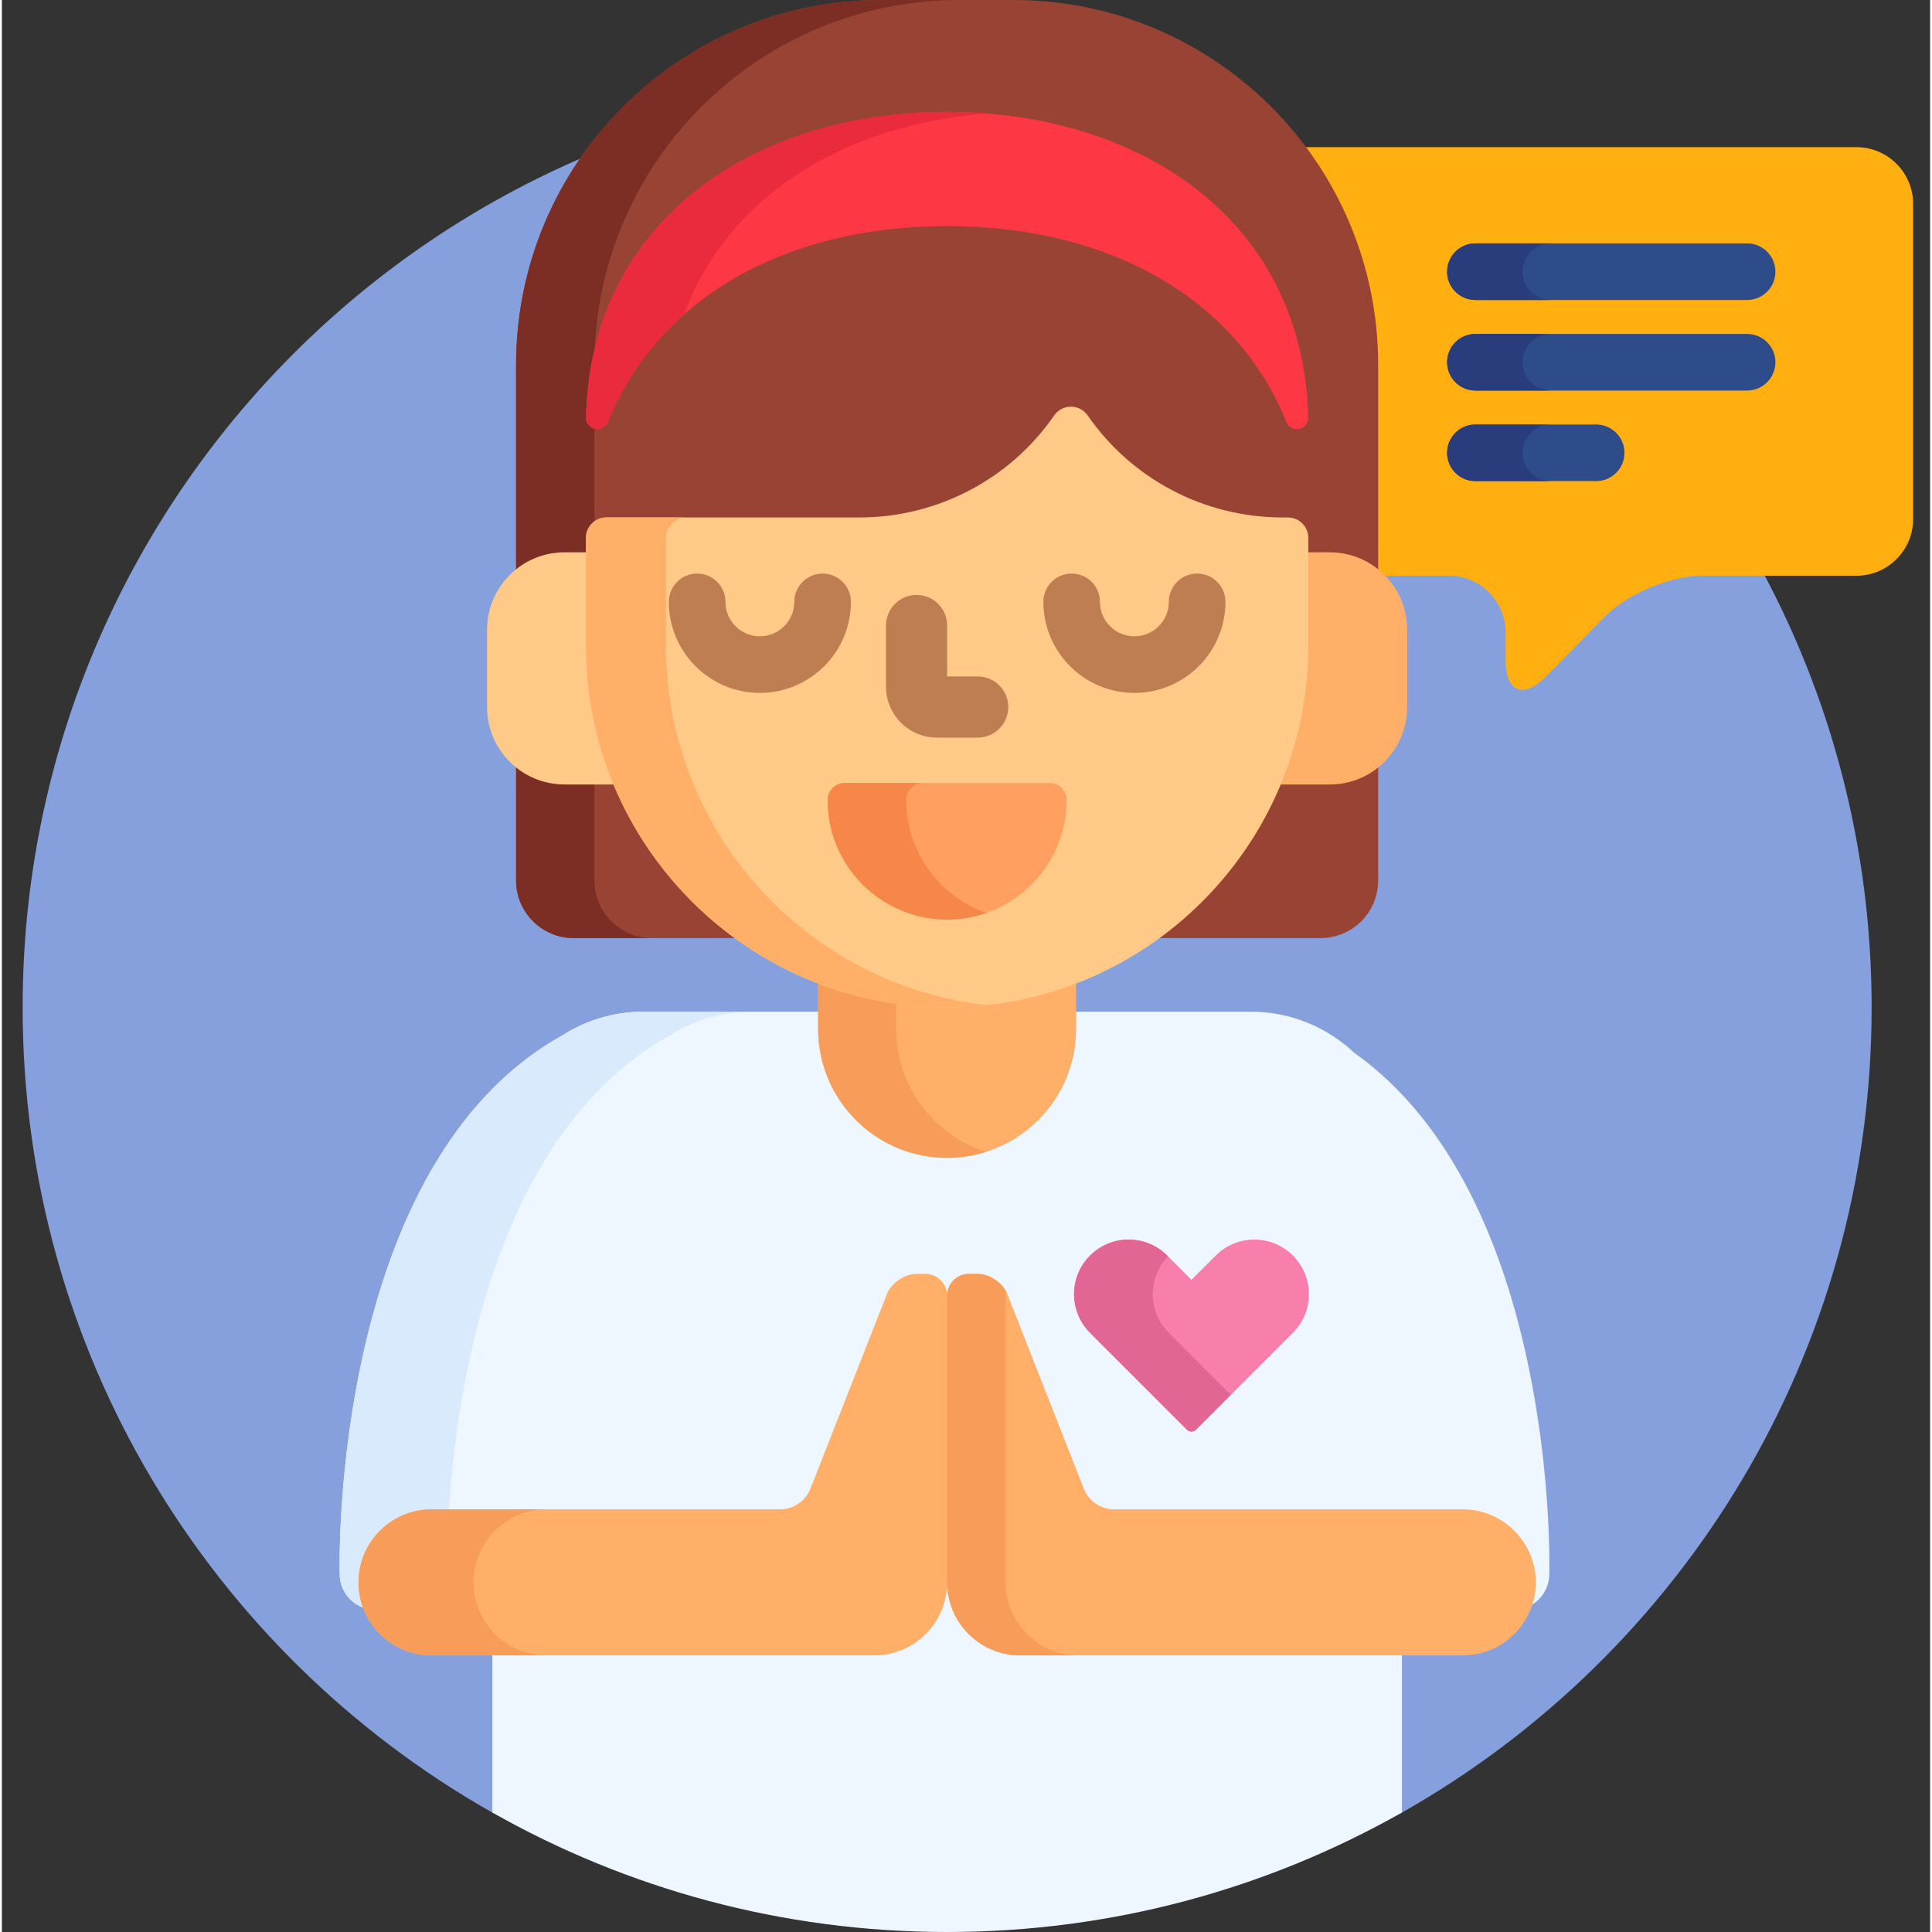 <svg height="512pt" viewBox="-5 0 511 512" width="512pt" xmlns="http://www.w3.org/2000/svg"><rect x="-5" y="0" width="511" height="512" fill="#333333" stroke="none"/><path d="m490.5 267c0 91.508-50.168 171.297-124.5 213.367-35.582 20.141-205.918 19.996-241.648-.367-73.973-42.164-123.852-121.758-123.852-213 0-135.309 109.691-245 245-245s245 109.691 245 245zm0 0" fill="#85a0dd"/><path d="m486.5 39h-147.176c12.176 16.055 19.406 36.051 19.406 57.703v54.691c.488.375.957.77 1.406 1.184h18.363c8.25 0 15 6.75 15 15v7.523c0 8.25 4.738 10.195 10.531 4.32l15.938-16.16c5.793-5.875 17.281-10.684 25.531-10.684h41c8.25 0 15-6.75 15-15v-83.578c0-8.25-6.75-15-15-15zm0 0" fill="#ffaf10"/><g fill="#994334"><path d="m144.094 147.367h6.695v-4.836c0-2.426 1.977-4.398 4.402-4.398h67.043c20.969 0 40.574-10.27 52.453-27.461.82-1.191 2.176-1.902 3.621-1.902 1.445 0 2.797.711 3.621 1.902 11.879 17.195 31.484 27.461 52.449 27.461h1.43c2.426 0 4.402 1.973 4.402 4.398v4.836h6.695c4.91 0 9.391 1.84 12.824 4.844v-55.508c0-53.406-43.293-96.703-96.703-96.703h-35.055c-53.41 0-96.707 43.297-96.707 96.703v55.508c3.434-3.008 7.918-4.844 12.828-4.844zm0 0"/><path d="m158.008 207.512-.254-.617h-13.66c-4.91 0-9.395-1.836-12.824-4.844v31.289c0 8.43 6.836 15.266 15.266 15.266h44.281c-14.262-10.094-25.762-24.16-32.809-41.094zm0 0"/><path d="m346.906 206.895h-13.66l-.254.617c-7.047 16.934-18.547 31-32.809 41.094h44.281c8.43 0 15.266-6.836 15.266-15.266v-31.289c-3.43 3.008-7.91 4.844-12.824 4.844zm0 0"/></g><path d="m149.812 110.633c.148-6.332.934-12.402 2.312-18.188 2.23-51.43 44.629-92.445 96.605-92.445h-20.758c-53.41 0-96.707 43.297-96.707 96.703v55.508c3.434-3.008 7.914-4.844 12.828-4.844h6.695v-4.836c0-1.184.477-2.254 1.238-3.047v-25.898c-1.32-.359-2.246-1.566-2.215-2.953zm0 0" fill="#7c2e24"/><path d="m152.027 233.34v-26.445h-7.934c-4.91 0-9.395-1.836-12.824-4.844v31.289c0 8.43 6.836 15.266 15.266 15.266h20.762c-8.434 0-15.27-6.836-15.27-15.266zm0 0" fill="#7c2e24"/><path d="m338.184 113.703c-1.203 0-2.316-.727-2.781-1.879-13.09-32.508-46.699-51.918-89.902-51.918s-76.812 19.41-89.902 51.918c-.465 1.152-1.578 1.879-2.781 1.879-.203 0-.402-.02-.605-.062-1.422-.289-2.43-1.555-2.395-3.004.551-24.18 10.238-44.652 28.004-59.207 17.141-14.035 41.172-21.766 67.68-21.766s50.543 7.73 67.68 21.766c17.77 14.555 27.453 35.027 28.008 59.207.031 1.449-.977 2.715-2.395 3.008-.203.039-.406.059-.609.059zm0 0" fill="#fe3745"/><path d="m175.684 83.422c4.621-12.461 12.328-23.289 22.953-31.992 14.859-12.176 34.918-19.594 57.27-21.352-3.418-.27-6.887-.418-10.406-.418-26.508 0-50.539 7.73-67.68 21.77-17.766 14.555-27.453 35.027-28.004 59.203-.035 1.453.973 2.715 2.395 3.008.203.043.402.062.605.062 1.203 0 2.316-.727 2.781-1.879 4.457-11.07 11.297-20.621 20.086-28.402zm0 0" fill="#ea2a3d"/><path d="m353.355 278.977c-7.164-6.73-16.781-10.871-27.328-10.871h-47.344v4.559c0 18.297-14.887 33.184-33.184 33.184s-33.184-14.887-33.184-33.184v-4.559h-47.348c-7.84 0-15.168 2.297-21.359 6.234-60.824 33.754-59.258 138.508-59.07 143.172.176 4.371 3.281 7.941 7.371 8.883-.906-2.172-1.41-4.551-1.41-7.047 0-10.121 8.234-18.355 18.355-18.355h92.355c4.004 0 7.535-2.406 9-6.133l20.246-51.523c1.008-2.574 4.191-4.746 6.953-4.746h2.312c2.633 0 4.773 2.145 4.773 4.777h2c0-2.633 2.145-4.777 4.777-4.777h2.312c2.762 0 5.945 2.172 6.953 4.746l20.246 51.523c1.465 3.727 4.996 6.133 9 6.133h92.359c10.121 0 18.352 8.234 18.352 18.355 0 2.309-.445 4.508-1.227 6.547 3.293-1.398 5.648-4.59 5.805-8.383.184-4.465 1.617-100.766-51.719-138.535zm0 0" fill="#eef6ff"/><path d="m264.855 437.699c-10.121 0-18.355-8.23-18.355-18.352h-2c0 10.121-8.234 18.352-18.355 18.352h-101.172v42.637c35.59 20.148 76.711 31.664 120.527 31.664s84.941-11.516 120.527-31.664v-42.637zm0 0" fill="#eef6ff"/><path d="m90.5 419.348c0-10.121 8.234-18.355 18.355-18.355h4.582c1.895-31.855 11.59-100.523 58.676-126.652 6.191-3.941 13.52-6.234 21.359-6.234h-28.5c-7.844 0-15.172 2.293-21.363 6.234-60.824 33.754-59.258 138.508-59.07 143.172.18 4.367 3.281 7.941 7.371 8.883-.906-2.172-1.41-4.551-1.41-7.047zm0 0" fill="#d9eafc"/><path d="m382.145 399.992h-92.355c-3.566 0-6.766-2.184-8.07-5.5l-20.246-51.52c-1.16-2.973-4.695-5.383-7.883-5.383h-2.312c-3.188 0-5.777 2.594-5.777 5.777 0-3.184-2.594-5.777-5.773-5.777h-2.316c-3.188 0-6.719 2.41-7.883 5.383l-20.246 51.52c-1.305 3.316-4.504 5.5-8.066 5.5h-92.359c-10.672 0-19.352 8.68-19.352 19.355 0 10.672 8.68 19.352 19.352 19.352h117.293c10.672 0 19.355-8.68 19.355-19.352 0 10.672 8.68 19.352 19.352 19.352h117.293c10.672 0 19.352-8.68 19.352-19.352 0-10.676-8.684-19.355-19.355-19.355zm0 0" fill="#ffaf68"/><path d="m245.5 265.965c-12.047 0-23.574-2.266-34.184-6.387v13.082c0 18.879 15.305 34.184 34.184 34.184s34.184-15.305 34.184-34.184v-13.082c-10.609 4.121-22.137 6.387-34.184 6.387zm0 0" fill="#ffaf68"/><path d="m232 272.66v-7.664c-7.184-1.027-14.109-2.863-20.684-5.418v13.082c0 18.879 15.305 34.184 34.184 34.184 3.605 0 7.078-.562 10.344-1.598-13.824-4.383-23.844-17.312-23.844-32.586zm0 0" fill="#f79d59"/><path d="m150.871 171.254v-24.887h-6.777c-11.328 0-20.512 9.184-20.512 20.508v20.512c0 11.328 9.184 20.508 20.512 20.508h14.16c-4.754-11.273-7.383-23.656-7.383-36.641zm0 0" fill="#ffc987"/><path d="m346.906 146.367h-6.777v24.887c0 12.984-2.629 25.367-7.383 36.641h14.16c11.328 0 20.512-9.184 20.512-20.508v-20.512c0-11.328-9.184-20.508-20.512-20.508zm0 0" fill="#ffaf68"/><path d="m245.5 266.965c-52.773 0-95.711-42.938-95.711-95.711v-28.723c0-2.98 2.418-5.398 5.402-5.398h67.043c20.641 0 39.941-10.105 51.629-27.031 1.008-1.461 2.668-2.332 4.445-2.332 1.773 0 3.434.871 4.441 2.332 11.695 16.926 30.992 27.031 51.629 27.031h1.43c2.984 0 5.402 2.418 5.402 5.398v28.723c0 52.773-42.938 95.711-95.711 95.711zm0 0" fill="#ffc987"/><path d="m171 171.254v-28.723c0-2.98 2.418-5.398 5.402-5.398h-21.211c-2.984 0-5.402 2.418-5.402 5.398v28.723c0 52.773 42.938 95.711 95.711 95.711 3.574 0 7.102-.207 10.574-.594-47.789-5.309-85.074-45.938-85.074-95.117zm0 0" fill="#ffaf68"/><path d="m253.602 195.473h-10.801c-7.445 0-13.504-6.059-13.504-13.5v-16.203c0-4.477 3.629-8.102 8.102-8.102 4.477 0 8.102 3.625 8.102 8.102v13.5h8.102c4.477 0 8.102 3.629 8.102 8.102 0 4.477-3.629 8.102-8.102 8.102zm0 0" fill="#bf7e52"/><path d="m120 419.348c0-10.676 8.684-19.355 19.355-19.355h-30.5c-10.672 0-19.355 8.68-19.355 19.355 0 10.672 8.684 19.352 19.355 19.352h30.5c-10.672 0-19.355-8.68-19.355-19.352zm0 0" fill="#f79d59"/><path d="m261 419.348v-75.98c0-.383.039-.758.109-1.121-1.41-2.625-4.602-4.656-7.52-4.656h-2.312c-3.188 0-5.777 2.59-5.777 5.777v75.977c0 10.676 8.684 19.355 19.355 19.355h15.5c-10.672 0-19.355-8.68-19.355-19.352zm0 0" fill="#f79d59"/><path d="m195.871 183.629c-13.301 0-24.125-10.824-24.125-24.125 0-4.145 3.359-7.5 7.5-7.5 4.145 0 7.5 3.355 7.5 7.5 0 5.031 4.094 9.125 9.125 9.125 5.035 0 9.129-4.094 9.129-9.125 0-4.145 3.355-7.5 7.5-7.5 4.141 0 7.5 3.355 7.5 7.5 0 13.301-10.824 24.125-24.129 24.125zm0 0" fill="#bf7e52"/><path d="m295.129 183.629c-13.305 0-24.129-10.824-24.129-24.125 0-4.145 3.359-7.5 7.5-7.5 4.145 0 7.5 3.355 7.5 7.5 0 5.031 4.094 9.125 9.129 9.125 5.031 0 9.125-4.094 9.125-9.125 0-4.145 3.355-7.5 7.5-7.5 4.141 0 7.5 3.355 7.5 7.5 0 13.301-10.824 24.125-24.125 24.125zm0 0" fill="#bf7e52"/><path d="m245.5 243.695c-17.465 0-31.672-14.207-31.672-31.668 0-2.5 2.027-4.523 4.527-4.523h54.289c2.5 0 4.523 2.023 4.523 4.523.004 17.461-14.203 31.668-31.668 31.668zm0 0" fill="#ff9f60"/><path d="m234.66 212.027c0-2.5 2.023-4.523 4.523-4.523h-20.828c-2.5 0-4.527 2.023-4.527 4.523 0 17.461 14.207 31.668 31.672 31.668 3.648 0 7.148-.625 10.414-1.766-12.359-4.32-21.254-16.086-21.254-29.902zm0 0" fill="#f78748"/><path d="m310.254 379.387c-.43 0-.859-.168-1.188-.496l-25.695-25.691c-2.73-2.73-4.234-6.363-4.234-10.227 0-3.867 1.504-7.5 4.234-10.23 2.734-2.734 6.367-4.238 10.23-4.238 3.863 0 7.496 1.504 10.23 4.238l6.422 6.422 6.422-6.422c2.734-2.734 6.367-4.238 10.23-4.238s7.5 1.504 10.23 4.238c2.73 2.73 4.234 6.363 4.234 10.23 0 3.863-1.504 7.496-4.234 10.227l-25.695 25.691c-.324.328-.758.496-1.188.496zm0 0" fill="#f87eab"/><path d="m304.234 353.199c-2.727-2.73-4.234-6.363-4.234-10.23 0-3.766 1.441-7.309 4.043-10.016l-.211-.215c-2.73-2.73-6.363-4.234-10.23-4.234-3.863 0-7.496 1.504-10.23 4.234-2.73 2.734-4.234 6.367-4.234 10.23s1.508 7.496 4.234 10.23l25.695 25.691c.328.328.758.492 1.191.492.43 0 .859-.164 1.188-.492l9.242-9.242zm0 0" fill="#e26693"/><path d="m457.5 79.5h-72c-4.145 0-7.5-3.359-7.5-7.5s3.355-7.5 7.5-7.5h72c4.145 0 7.5 3.359 7.5 7.5s-3.355 7.5-7.5 7.5zm0 0" fill="#2e4c89"/><path d="m398 72c0-4.141 3.355-7.5 7.5-7.5h-20c-4.145 0-7.5 3.359-7.5 7.5s3.355 7.5 7.5 7.5h20c-4.145 0-7.5-3.359-7.5-7.5zm0 0" fill="#293d7c"/><path d="m417.5 127.5h-32c-4.145 0-7.5-3.359-7.5-7.5s3.355-7.5 7.5-7.5h32c4.145 0 7.5 3.359 7.5 7.5s-3.355 7.5-7.5 7.5zm0 0" fill="#2e4c89"/><path d="m398 120c0-4.141 3.355-7.5 7.5-7.5h-20c-4.145 0-7.5 3.359-7.5 7.5s3.355 7.5 7.5 7.5h20c-4.145 0-7.5-3.359-7.5-7.5zm0 0" fill="#293d7c"/><path d="m457.5 103.5h-72c-4.145 0-7.5-3.359-7.5-7.5s3.355-7.5 7.5-7.5h72c4.145 0 7.5 3.359 7.5 7.5s-3.355 7.5-7.5 7.5zm0 0" fill="#2e4c89"/><path d="m398 96c0-4.141 3.355-7.5 7.5-7.5h-20c-4.145 0-7.5 3.359-7.5 7.5s3.355 7.5 7.5 7.5h20c-4.145 0-7.5-3.359-7.5-7.5zm0 0" fill="#293d7c"/></svg>